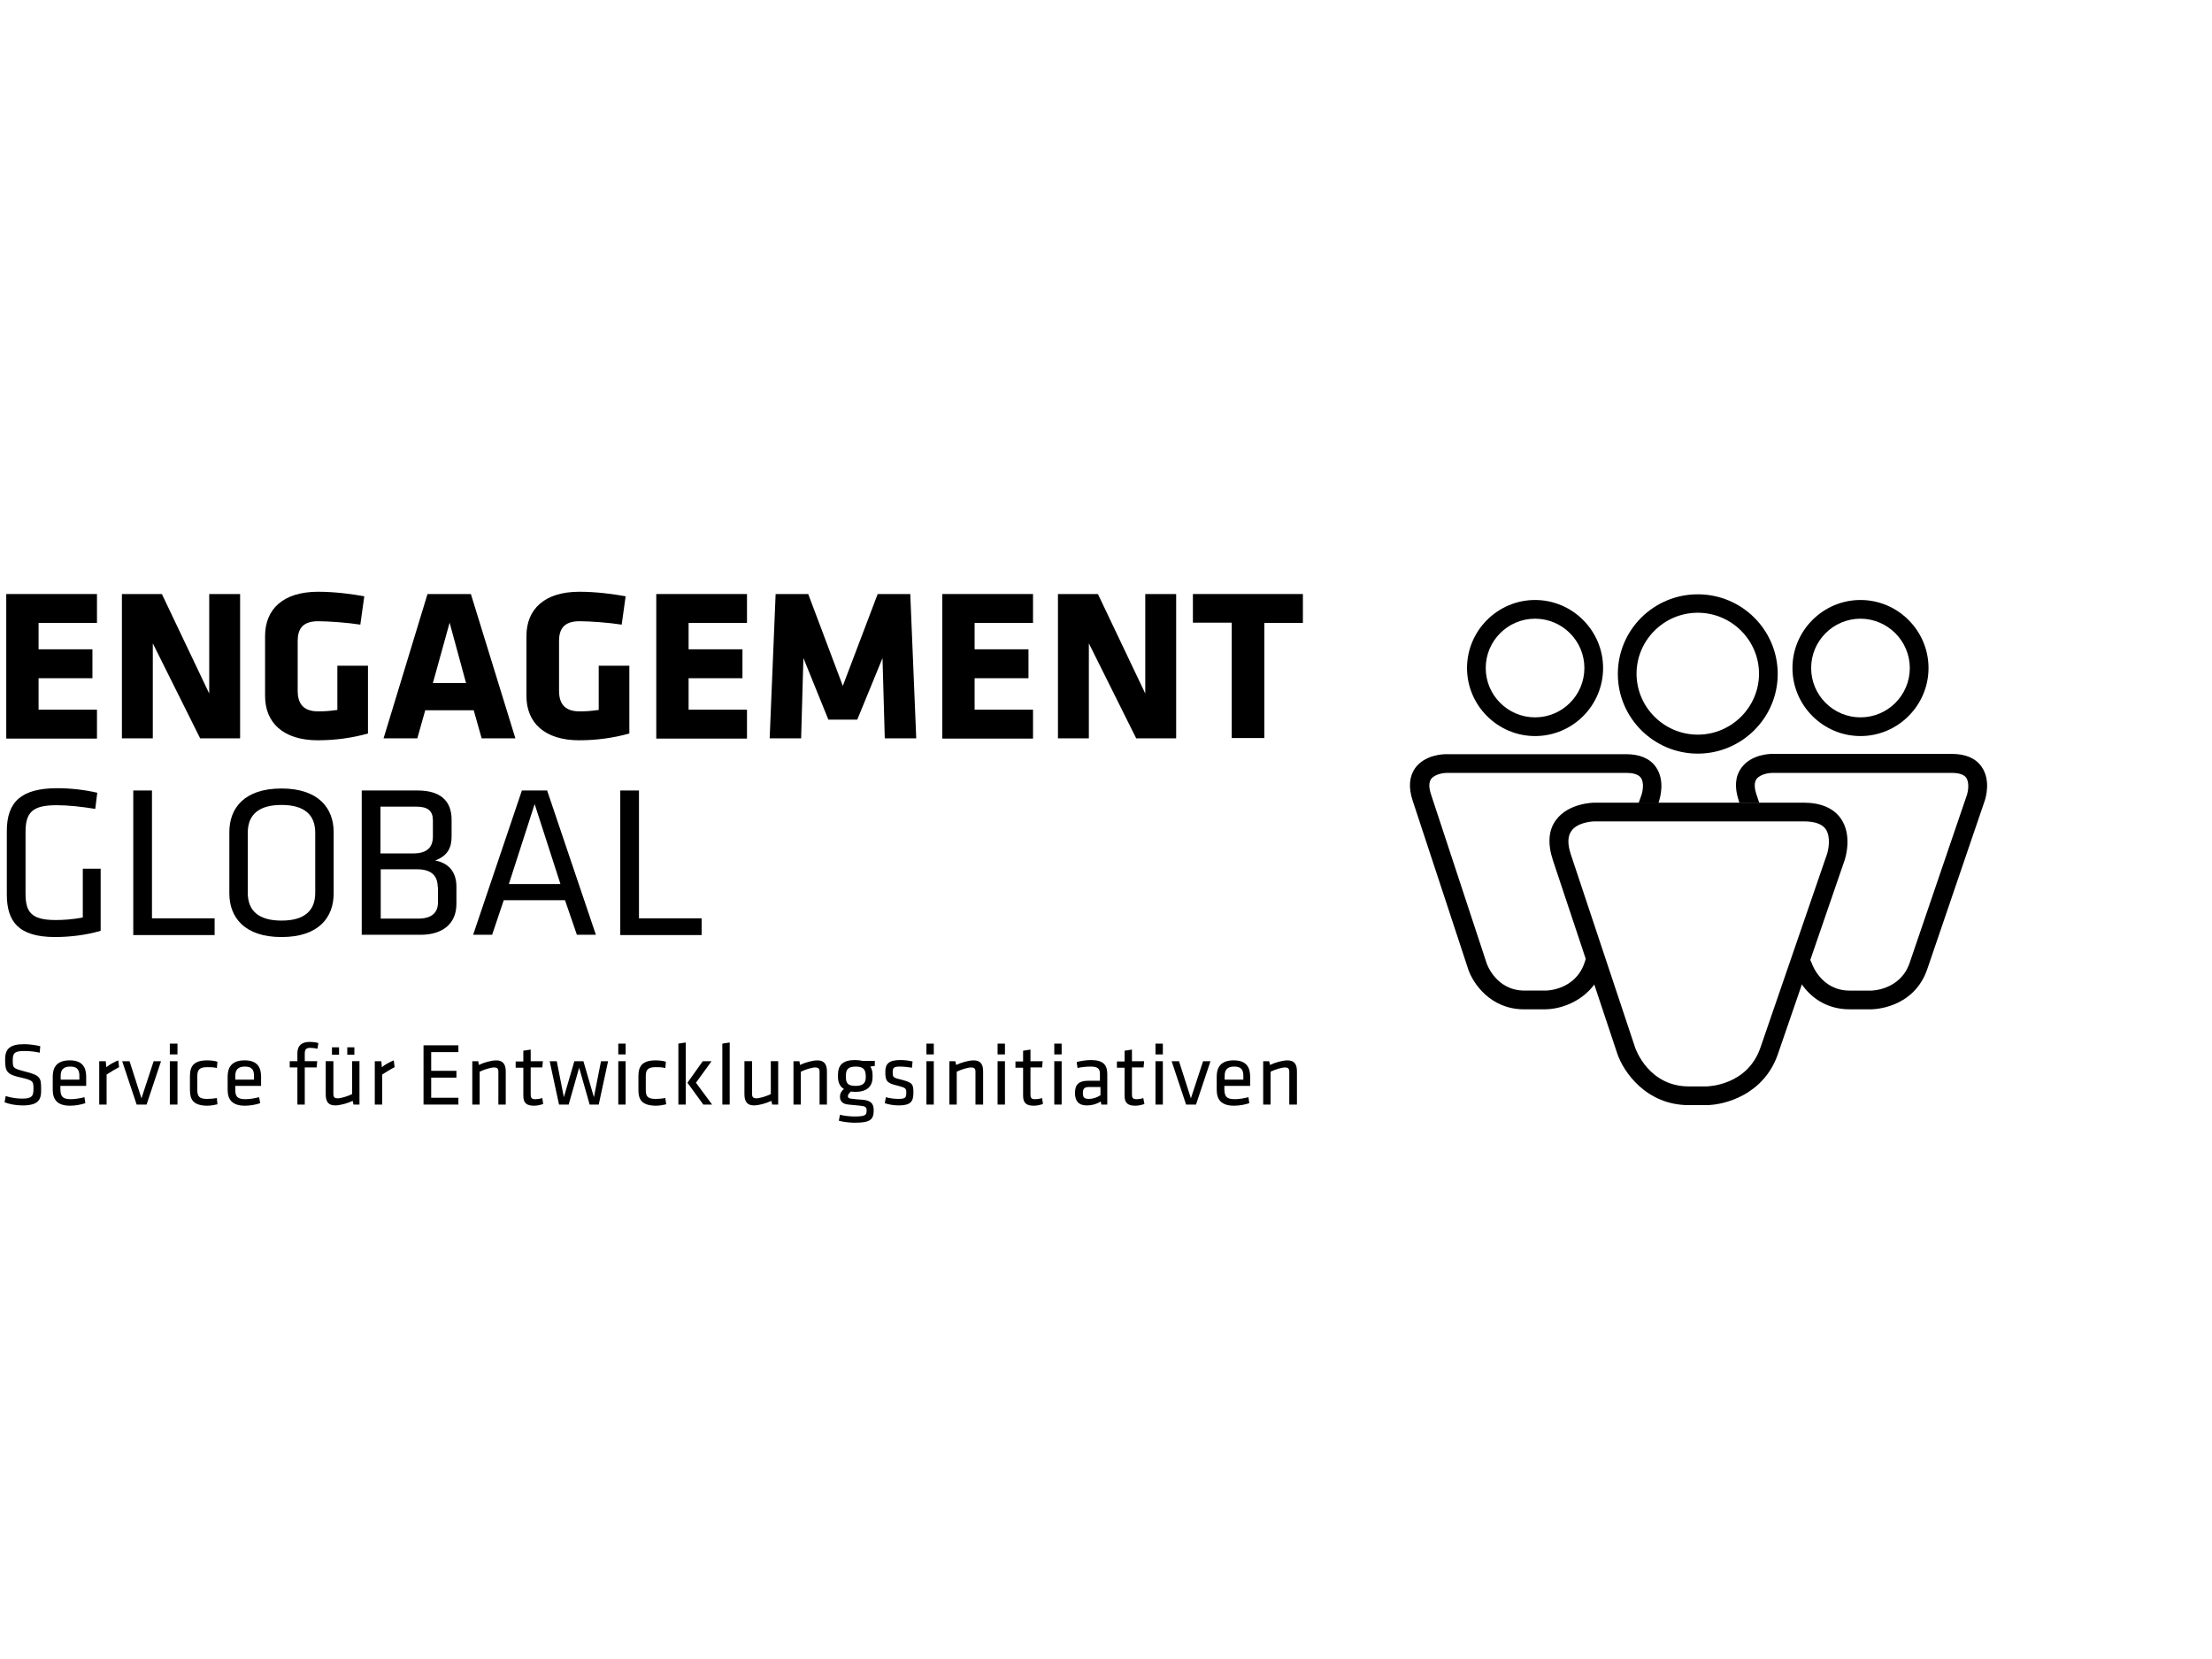 <?xml version="1.0" encoding="UTF-8"?><svg id="Ebene_1" xmlns="http://www.w3.org/2000/svg" viewBox="0 0 1600 1200"><path d="m1353.33,730.07h-15.38c-17.43,0-28.71-9.23-35.06-18.66,4.51-13.12,6.36-17.43,6.36-17.43l1.23,2.67c.2.82,6.97,19.89,27.48,19.89h15.38c.82,0,21.12-.41,27.89-19.89l41.62-122c.62-2.05,1.85-8.41-.62-12.1-1.64-2.26-5.13-3.49-10.46-3.49h-130c-2.05,0-8.61.82-11.28,4.51-1.64,2.46-1.64,6.15,0,11.07l2.05,6.15h-14.35l-.62-2.05c-3.08-9.43-2.46-17.22,2.05-23.38,7.18-9.84,20.71-10.05,22.15-10.05h130c9.84,0,17.22,3.08,21.53,9.23,6.97,9.84,2.87,22.76,2.46,24.2l-41.62,122c-9.84,29.12-39.57,29.32-40.8,29.32h0Zm-235.6,0h-15.38c-24.4,0-37.11-19.07-40.39-29.12l-40.19-122c-3.08-9.43-2.46-17.22,1.85-23.38,7.18-9.84,20.71-10.05,22.35-10.05h130.21c9.84,0,17.22,3.08,21.53,9.23,6.97,9.84,2.87,22.76,2.46,24.2l-.62,2.05h-14.35l2.26-6.36c.62-2.05,2.05-8.41-.62-12.1-2.05-2.87-6.77-3.49-10.46-3.49h-130c-2.05,0-8.61.82-11.28,4.51-1.64,2.46-1.64,6.15,0,11.07l40.19,122c.2.82,6.97,19.89,27.48,19.89h15.38c.82,0,21.12-.41,27.89-19.89l1.44-4.31s5.13,14.15,6.56,18.66c-10.46,14.97-27.27,19.07-36.29,19.07h0Z"/><path d="m1228.05,545.12c-31.78,0-57.82-25.84-57.82-57.62s25.84-57.62,57.82-57.62,57.82,25.84,57.82,57.62-26.04,57.62-57.82,57.62h0Zm0-101.91c-24.4,0-44.29,19.89-44.29,44.09s19.89,44.09,44.29,44.09,44.29-19.89,44.29-44.09c0-24.2-19.89-44.09-44.29-44.09h0Z"/><path d="m1233.99,799.38h-12.3c-31.17,0-47.57-24.4-51.88-37.32l-46.55-139.84c-3.9-11.89-3.28-21.74,2.26-29.12,9.02-12.3,27.07-12.51,27.89-12.51h151.12c12.51,0,21.53,3.9,26.86,11.28,8.61,12.1,3.49,28.5,2.87,30.35l-48.19,140.05c-10.05,29.53-38.55,37.11-52.08,37.11h0Zm-80.58-205.25c-3.28,0-12.92,1.23-16.81,6.97-2.67,3.69-2.87,9.43-.41,16.81l46.55,139.84c.41,1.23,9.84,28.09,38.96,28.09h12.3c1.44,0,29.94-.62,39.37-28.09l48.19-140.05c1.03-3.08,2.87-12.51-1.03-18.04-2.67-3.69-8-5.54-15.79-5.54h-151.33Z"/><path d="m1110.35,532.41c-27.07,0-49.21-22.15-49.21-49.21s22.15-49.21,49.21-49.21,49.21,22.15,49.21,49.21-21.94,49.21-49.21,49.21h0Zm0-84.89c-19.68,0-35.68,15.99-35.68,35.68s15.99,35.68,35.68,35.68,35.68-15.99,35.68-35.68c0-19.68-15.99-35.68-35.68-35.68h0Z"/><path d="m1345.74,532.41c-27.07,0-49.21-22.15-49.21-49.21s22.15-49.21,49.21-49.21,49.21,22.15,49.21,49.21-22.15,49.21-49.21,49.21h0Zm0-84.89c-19.68,0-35.68,15.99-35.68,35.68s15.99,35.68,35.68,35.68,35.68-15.99,35.68-35.68c0-19.68-16.2-35.68-35.68-35.68h0Z"/><path d="m4.52,534.05v-104.37h65.62v20.91H27.9v19.07h38.96v20.91H27.9v22.76h42.24v20.91H4.52v-.21Z"/><path d="m110.53,465.36v68.69h-22.35v-104.37h28.91l34.24,71.97v-71.97h22.35v104.37h-28.91l-34.24-68.69Z"/><path d="m230.08,535.48c-25.43,0-38.34-12.92-38.34-31.99v-43.47c0-19.27,12.92-31.99,38.34-31.99,12.1,0,24.4,1.64,33.42,3.28l-2.87,20.5c-9.02-1.44-22.97-2.46-30.55-2.46-11.69,0-14.76,6.15-14.76,14.35v35.88c0,8.2,3.08,14.97,14.76,14.97,4.72,0,7.79-.21,13.94-1.03v-31.99h22.15v49.01c-11.48,3.28-23.99,4.92-36.09,4.92Z"/><path d="m372.79,534.05h-24.4l-5.74-20.3h-35.06l-5.74,20.3h-24.4l31.78-104.37h31.37l32.19,104.37Zm-59.67-39.98h23.99l-11.89-43.68-12.1,43.68Z"/><path d="m419.13,535.48c-25.43,0-38.34-12.92-38.34-31.99v-43.47c0-19.27,12.92-31.99,38.34-31.99,12.1,0,24.4,1.64,33.42,3.28l-2.87,20.5c-9.02-1.44-22.97-2.46-30.55-2.46-11.69,0-14.76,6.15-14.76,14.35v35.88c0,8.2,3.08,14.97,14.76,14.97,4.72,0,7.79-.21,13.94-1.03v-31.99h22.15v49.01c-11.48,3.28-24.2,4.92-36.09,4.92Z"/><path d="m474.7,534.05v-104.37h65.62v20.91h-42.24v19.07h38.96v20.91h-38.96v22.76h42.24v20.91h-65.62v-.21Z"/><path d="m581.12,476.02l-1.64,58.03h-22.76l4.31-104.37h23.58l25.02,66.44,25.22-66.44h23.58l4.31,104.37h-22.76l-1.64-58.03-18.25,44.5h-20.91l-18.04-44.5Z"/><path d="m681.59,534.05v-104.37h65.62v20.91h-42.24v19.07h38.96v20.91h-38.96v22.76h42.24v20.91h-65.62v-.21Z"/><path d="m787.6,465.36v68.69h-22.35v-104.37h28.91l34.24,71.97v-71.97h22.35v104.37h-28.91l-34.24-68.69Z"/><path d="m914.53,450.39v83.45h-23.58v-83.45h-28.09v-20.71h79.56v20.91h-27.89v-.21Z"/><path d="m18.47,646.21c0,13.33,3.9,19.27,21.74,19.27,5.54,0,12.3-.41,19.68-1.85v-35.27h12.92v44.91c-10.25,3.08-22.35,4.51-33.01,4.51-26.66,0-34.86-11.48-34.86-30.76v-45.93c0-21.12,10.46-30.96,36.5-30.96,9.02,0,19.27,1.03,28.91,3.28l-1.44,11.69c-10.05-1.64-19.48-2.67-28.09-2.67-17.22,0-22.35,5.13-22.35,19.27v44.5Z"/><path d="m109.92,664.25h45.32v12.1h-58.85v-104.57h13.53v92.48Z"/><path d="m241.35,646.21c0,17.43-10.87,31.58-37.73,31.58s-37.73-14.35-37.73-31.58v-44.29c0-17.43,10.87-31.58,37.73-31.58s37.73,14.35,37.73,31.58v44.29Zm-62.13-.41c0,12.92,7.79,20.09,24.4,20.09s24.4-7.18,24.4-20.09v-43.47c0-12.92-7.79-20.09-24.4-20.09s-24.4,7.18-24.4,20.09v43.47Z"/><path d="m261.65,676.15v-104.37h40.39c16.4,0,24.61,7.38,24.61,21.12v12.1c0,8-2.67,13.94-11.89,17.43,9.02,1.64,15.38,7.59,15.38,18.86v12.51c0,14.56-10.25,22.35-25.84,22.35h-42.65Zm51.47-82.84c0-6.77-3.69-9.84-11.89-9.84h-26.04v33.83h23.79c10.25,0,14.15-4.72,14.15-12.3v-11.69Zm3.49,48.39c0-8.41-4.72-12.92-14.97-12.92h-26.25v35.68h27.07c9.64,0,14.35-4.1,14.35-11.89v-10.87h-.21Z"/><path d="m431.02,676.15h-13.74l-8.61-25.02h-44.29l-8.41,25.02h-13.74l35.27-104.37h18.25l35.27,104.37Zm-44.29-94.53l-18.66,57.82h37.32l-18.66-57.82Z"/><path d="m462.19,664.25h45.32v12.1h-58.85v-104.57h13.53v92.48h0Z"/><path d="m16.01,799.58c-4.1,0-9.02-.82-12.71-2.26l.82-4.51c3.9,1.23,8,1.85,11.89,1.85,6.97,0,8.2-1.85,8.2-6.77,0-5.74,0-6.36-8.82-8.41-10.46-2.26-11.69-4.31-11.69-13.12,0-7.38,3.08-11.07,13.74-11.07,3.69,0,8.2.62,11.69,1.44l-.41,4.72c-3.49-.82-7.38-1.23-11.07-1.23-6.97,0-8.41,1.44-8.41,6.36,0,5.95,0,6.15,8.61,8.41,11.48,2.87,11.89,4.51,11.89,12.92.21,7.59-1.85,11.69-13.74,11.69Z"/><path d="m51.27,795.07c3.08,0,6.56-.62,9.84-1.44l.62,4.31c-2.87,1.03-7.18,1.85-11.07,1.85-9.23,0-12.51-4.51-12.51-11.48v-9.64c0-6.56,2.87-11.69,12.3-11.69s11.89,5.33,11.89,11.89v6.56h-18.66v2.67c.21,4.92,1.44,6.97,7.59,6.97Zm-7.38-14.15h13.53v-2.67c0-4.31-1.44-6.77-6.56-6.77s-6.97,2.46-6.97,6.77v2.67Z"/><path d="m86.13,771.9c-2.87,1.44-6.36,3.69-9.02,5.33v21.74h-5.33v-31.37h4.72l.41,4.31c2.26-1.85,5.54-3.69,8.61-4.92l.62,4.92Z"/><path d="m111.15,767.6h5.33l-10.46,31.37h-7.18l-10.46-31.37h5.33l8.61,26.86,8.82-26.86Z"/><path d="m122.84,762.68v-7.79h5.54v7.79h-5.54Zm0,36.29v-31.37h5.54v31.37h-5.54Z"/><path d="m137.39,788.31v-9.84c0-7.18,2.67-11.48,12.51-11.48,2.87,0,5.95.41,7.38,1.03l-.41,4.51c-2.46-.62-4.72-.62-6.97-.62-5.33,0-7.18,1.64-7.18,6.36v10.25c0,4.92,1.85,6.36,7.18,6.36,2.26,0,4.51-.21,6.97-.62l.41,4.51c-1.64.41-4.72,1.03-7.59,1.03-9.84-.21-12.3-4.31-12.3-11.48Z"/><path d="m177.58,795.07c3.08,0,6.56-.62,9.84-1.44l.82,4.31c-2.87,1.03-7.18,1.85-11.07,1.85-9.23,0-12.51-4.51-12.51-11.48v-9.64c0-6.56,2.87-11.69,12.3-11.69s11.89,5.33,11.89,11.89v6.56h-18.66v2.67c0,4.92,1.23,6.97,7.38,6.97Zm-7.38-14.15h13.53v-2.67c0-4.31-1.44-6.77-6.56-6.77s-6.97,2.46-6.97,6.77v2.67Z"/><path d="m229.67,758.57c-1.64-.41-3.9-.62-5.13-.62-3.28,0-4.1,1.23-4.1,4.31v5.33h9.02l-.41,4.51h-8.61v26.86h-5.33v-26.86h-5.54v-4.51h5.54v-5.74c0-5.54,3.08-8.2,8.82-8.2,2.05,0,4.31.21,6.36.82l-.62,4.1Z"/><path d="m241.15,767.6v23.99c0,2.05,1.03,2.87,3.08,2.87,2.26,0,7.18-1.44,10.46-3.08v-23.79h5.33v31.37h-4.31l-.62-2.67c-3.49,1.64-8.82,3.28-12.71,3.28-5.13,0-6.77-3.08-6.77-8v-23.99h5.54Zm-1.03-10.05h5.13v5.33h-5.13v-5.33Zm11.07,0h5.13v5.33h-5.13v-5.33Z"/><path d="m285.44,771.9c-2.87,1.44-6.36,3.69-9.02,5.33v21.74h-5.33v-31.37h4.72l.41,4.31c2.26-1.85,5.54-3.69,8.61-4.92l.62,4.92Z"/><path d="m306.35,756.11h25.22v4.92h-19.68v13.53h18.25v4.92h-18.25v14.56h19.68v4.92h-25.22v-42.86Z"/><path d="m360.49,798.97v-23.99c0-2.05-1.03-2.87-3.08-2.87-2.26,0-7.18,1.44-10.46,3.08v23.79h-5.33v-31.37h4.31l.41,2.67c3.49-1.64,8.82-3.28,12.71-3.28,4.92,0,6.77,3.08,6.77,8v23.99h-5.33Z"/><path d="m392.89,798.56c-1.85.62-4.31,1.23-6.56,1.23-5.33,0-7.79-1.85-7.79-7.18v-20.3h-5.54v-4.51h5.54v-7.79l5.33-.82v8.41h8.82l-.41,4.51h-8.41v19.48c0,2.26.41,3.49,3.28,3.49,1.44,0,3.08-.21,5.13-.82l.62,4.31Z"/><path d="m426.51,798.97l-7.59-26.66-7.59,26.66h-6.97l-6.77-31.37h5.13l5.13,26.04,7.59-26.04h6.56l7.59,26.04,5.13-26.04h5.13l-6.77,31.37h-6.56Z"/><path d="m447.22,762.68v-7.79h5.33v7.79h-5.33Zm0,36.29v-31.37h5.33v31.37h-5.33Z"/><path d="m461.78,788.31v-9.84c0-7.18,2.67-11.48,12.51-11.48,2.67,0,5.95.41,7.38,1.03l-.41,4.51c-2.46-.62-4.72-.62-6.97-.62-5.33,0-7.18,1.64-7.18,6.36v10.25c0,4.92,1.85,6.36,7.18,6.36,2.26,0,4.51-.21,6.97-.62l.62,4.51c-1.64.41-4.72,1.03-7.59,1.03-10.05-.21-12.51-4.31-12.51-11.48Z"/><path d="m490.69,798.97v-44.09l5.33-.82v44.91h-5.33Zm23.99-31.37l-11.28,15.58,11.69,15.79h-6.36l-11.48-15.79,11.07-15.58h6.36Z"/><path d="m522.48,798.97v-44.09l5.33-.82v44.91h-5.33Z"/><path d="m544.01,767.6v23.99c0,2.05,1.03,2.87,3.08,2.87,2.26,0,7.18-1.44,10.46-3.08v-23.79h5.33v31.37h-4.31l-.62-2.67c-3.49,1.64-8.82,3.28-12.71,3.28-4.92,0-6.77-3.08-6.77-8v-23.99h5.54Z"/><path d="m592.81,798.97v-23.99c0-2.05-1.03-2.87-3.08-2.87-2.26,0-7.18,1.44-10.46,3.08v23.79h-5.33v-31.37h4.31l.41,2.67c3.49-1.64,8.82-3.28,12.71-3.28,4.92,0,6.77,3.08,6.77,8v23.99h-5.33Z"/><path d="m633.2,770.88l-3.69.62c1.23,1.64,1.64,3.9,1.64,6.15v1.44c0,6.77-4.1,10.66-12.3,10.66-1.23,0-2.26,0-3.28-.21-1.03.82-2.26,2.05-2.26,3.28s.62,1.64,2.05,1.85c3.28.41,4.92.62,8.82.82,5.74.62,7.79,2.67,7.79,7.59,0,6.77-2.46,9.02-13.74,9.02-2.87,0-7.79-.41-11.48-1.44l.82-4.31c3.28.82,7.38,1.23,10.46,1.23,8,0,8.82-1.03,8.82-4.31,0-2.67-1.03-3.08-4.72-3.49-3.49-.41-4.72-.41-8.41-.82-4.72-.41-6.15-2.87-6.15-5.74,0-2.26,1.23-4.31,2.87-5.54-2.87-1.64-4.31-4.72-4.31-8.82v-1.44c0-6.77,3.28-10.66,12.3-10.66,1.64,0,3.9.21,5.33.62h9.02v3.49h.41Zm-14.15.62c-5.13,0-7.18,1.64-7.18,6.36v1.44c0,4.72,2.05,6.15,7.18,6.15s7.18-2.05,7.18-6.15v-1.44c-.2-4.51-2.05-6.36-7.18-6.36Z"/><path d="m650.02,799.58c-3.28,0-7.38-.62-10.05-1.64l.82-4.31c2.67.82,6.15,1.23,9.02,1.23,4.92,0,5.74-.82,5.74-4.31,0-3.28-.21-3.69-6.56-5.33-7.79-1.85-8.61-3.49-8.61-10.05,0-5.74,2.67-8.41,10.87-8.41,3.08,0,6.36.41,8.82,1.03l-.41,4.51c-2.67-.41-6.15-.82-8.61-.82-4.72,0-5.33,1.03-5.33,3.9,0,3.49,0,4.1,5.33,5.33,9.02,2.26,9.64,3.28,9.64,9.64,0,6.36-1.85,9.23-10.66,9.23Z"/><path d="m670.11,762.68v-7.79h5.33v7.79h-5.33Zm0,36.29v-31.37h5.33v31.37h-5.33Z"/><path d="m705.58,798.97v-23.99c0-2.05-1.03-2.87-3.08-2.87-2.26,0-7.18,1.44-10.46,3.08v23.79h-5.33v-31.37h4.31l.62,2.67c3.49-1.64,8.82-3.28,12.71-3.28,5.13,0,6.77,3.08,6.77,8v23.99h-5.54Z"/><path d="m721.58,762.68v-7.79h5.33v7.79h-5.33Zm0,36.29v-31.37h5.33v31.37h-5.33Z"/><path d="m754.39,798.56c-1.85.62-4.31,1.23-6.56,1.23-5.33,0-7.79-1.85-7.79-7.18v-20.3h-5.54v-4.51h5.54v-7.79l5.33-.82v8.41h8.82l-.41,4.51h-8.41v19.48c0,2.26.41,3.49,3.28,3.49,1.44,0,3.08-.21,5.13-.82l.62,4.31Z"/><path d="m762.59,762.68v-7.79h5.33v7.79h-5.33Zm0,36.29v-31.37h5.33v31.37h-5.33Z"/><path d="m801.14,798.97h-4.51l-.41-2.26c-2.87,1.85-6.36,2.87-10.25,2.87-5.95,0-8.41-3.49-8.41-9.02,0-6.56,3.28-8.82,9.64-8.82h8.41v-4.92c0-3.9-1.64-5.33-6.77-5.33-3.08,0-6.97.41-9.43,1.03l-.62-4.31c2.87-.82,6.97-1.44,10.25-1.44,9.02,0,11.89,3.49,11.89,10.25v21.94h.21Zm-5.33-12.71h-8c-3.28,0-4.51,1.03-4.51,4.1,0,3.28.62,4.51,4.51,4.51,2.67,0,5.74-1.03,8.2-2.67v-5.95h-.21Z"/><path d="m827.79,798.56c-1.85.62-4.31,1.23-6.56,1.23-5.33,0-7.79-1.85-7.79-7.18v-20.3h-5.54v-4.51h5.54v-7.79l5.33-.82v8.41h8.82l-.41,4.51h-8.41v19.48c0,2.26.41,3.49,3.28,3.49,1.44,0,3.08-.21,4.92-.82l.82,4.31Z"/><path d="m835.79,762.68v-7.79h5.33v7.79h-5.33Zm0,36.29v-31.37h5.33v31.37h-5.33Z"/><path d="m870.24,767.6h5.33l-10.46,31.37h-7.18l-10.46-31.37h5.33l8.61,26.86,8.82-26.86Z"/><path d="m893.2,795.07c3.08,0,6.56-.62,9.84-1.44l.62,4.31c-2.87,1.03-7.18,1.85-11.07,1.85-9.23,0-12.51-4.51-12.51-11.48v-9.64c0-6.56,2.87-11.69,12.3-11.69s11.89,5.33,11.89,11.89v6.56h-18.66v2.67c.21,4.92,1.44,6.97,7.59,6.97Zm-7.38-14.15h13.53v-2.67c0-4.31-1.44-6.77-6.56-6.77s-6.97,2.46-6.97,6.77v2.67Z"/><path d="m932.57,798.97v-23.99c0-2.05-1.03-2.87-3.08-2.87-2.26,0-7.18,1.44-10.46,3.08v23.79h-5.33v-31.37h4.31l.62,2.67c3.49-1.64,8.82-3.28,12.71-3.28,5.13,0,6.77,3.08,6.77,8v23.99h-5.54Z"/></svg>